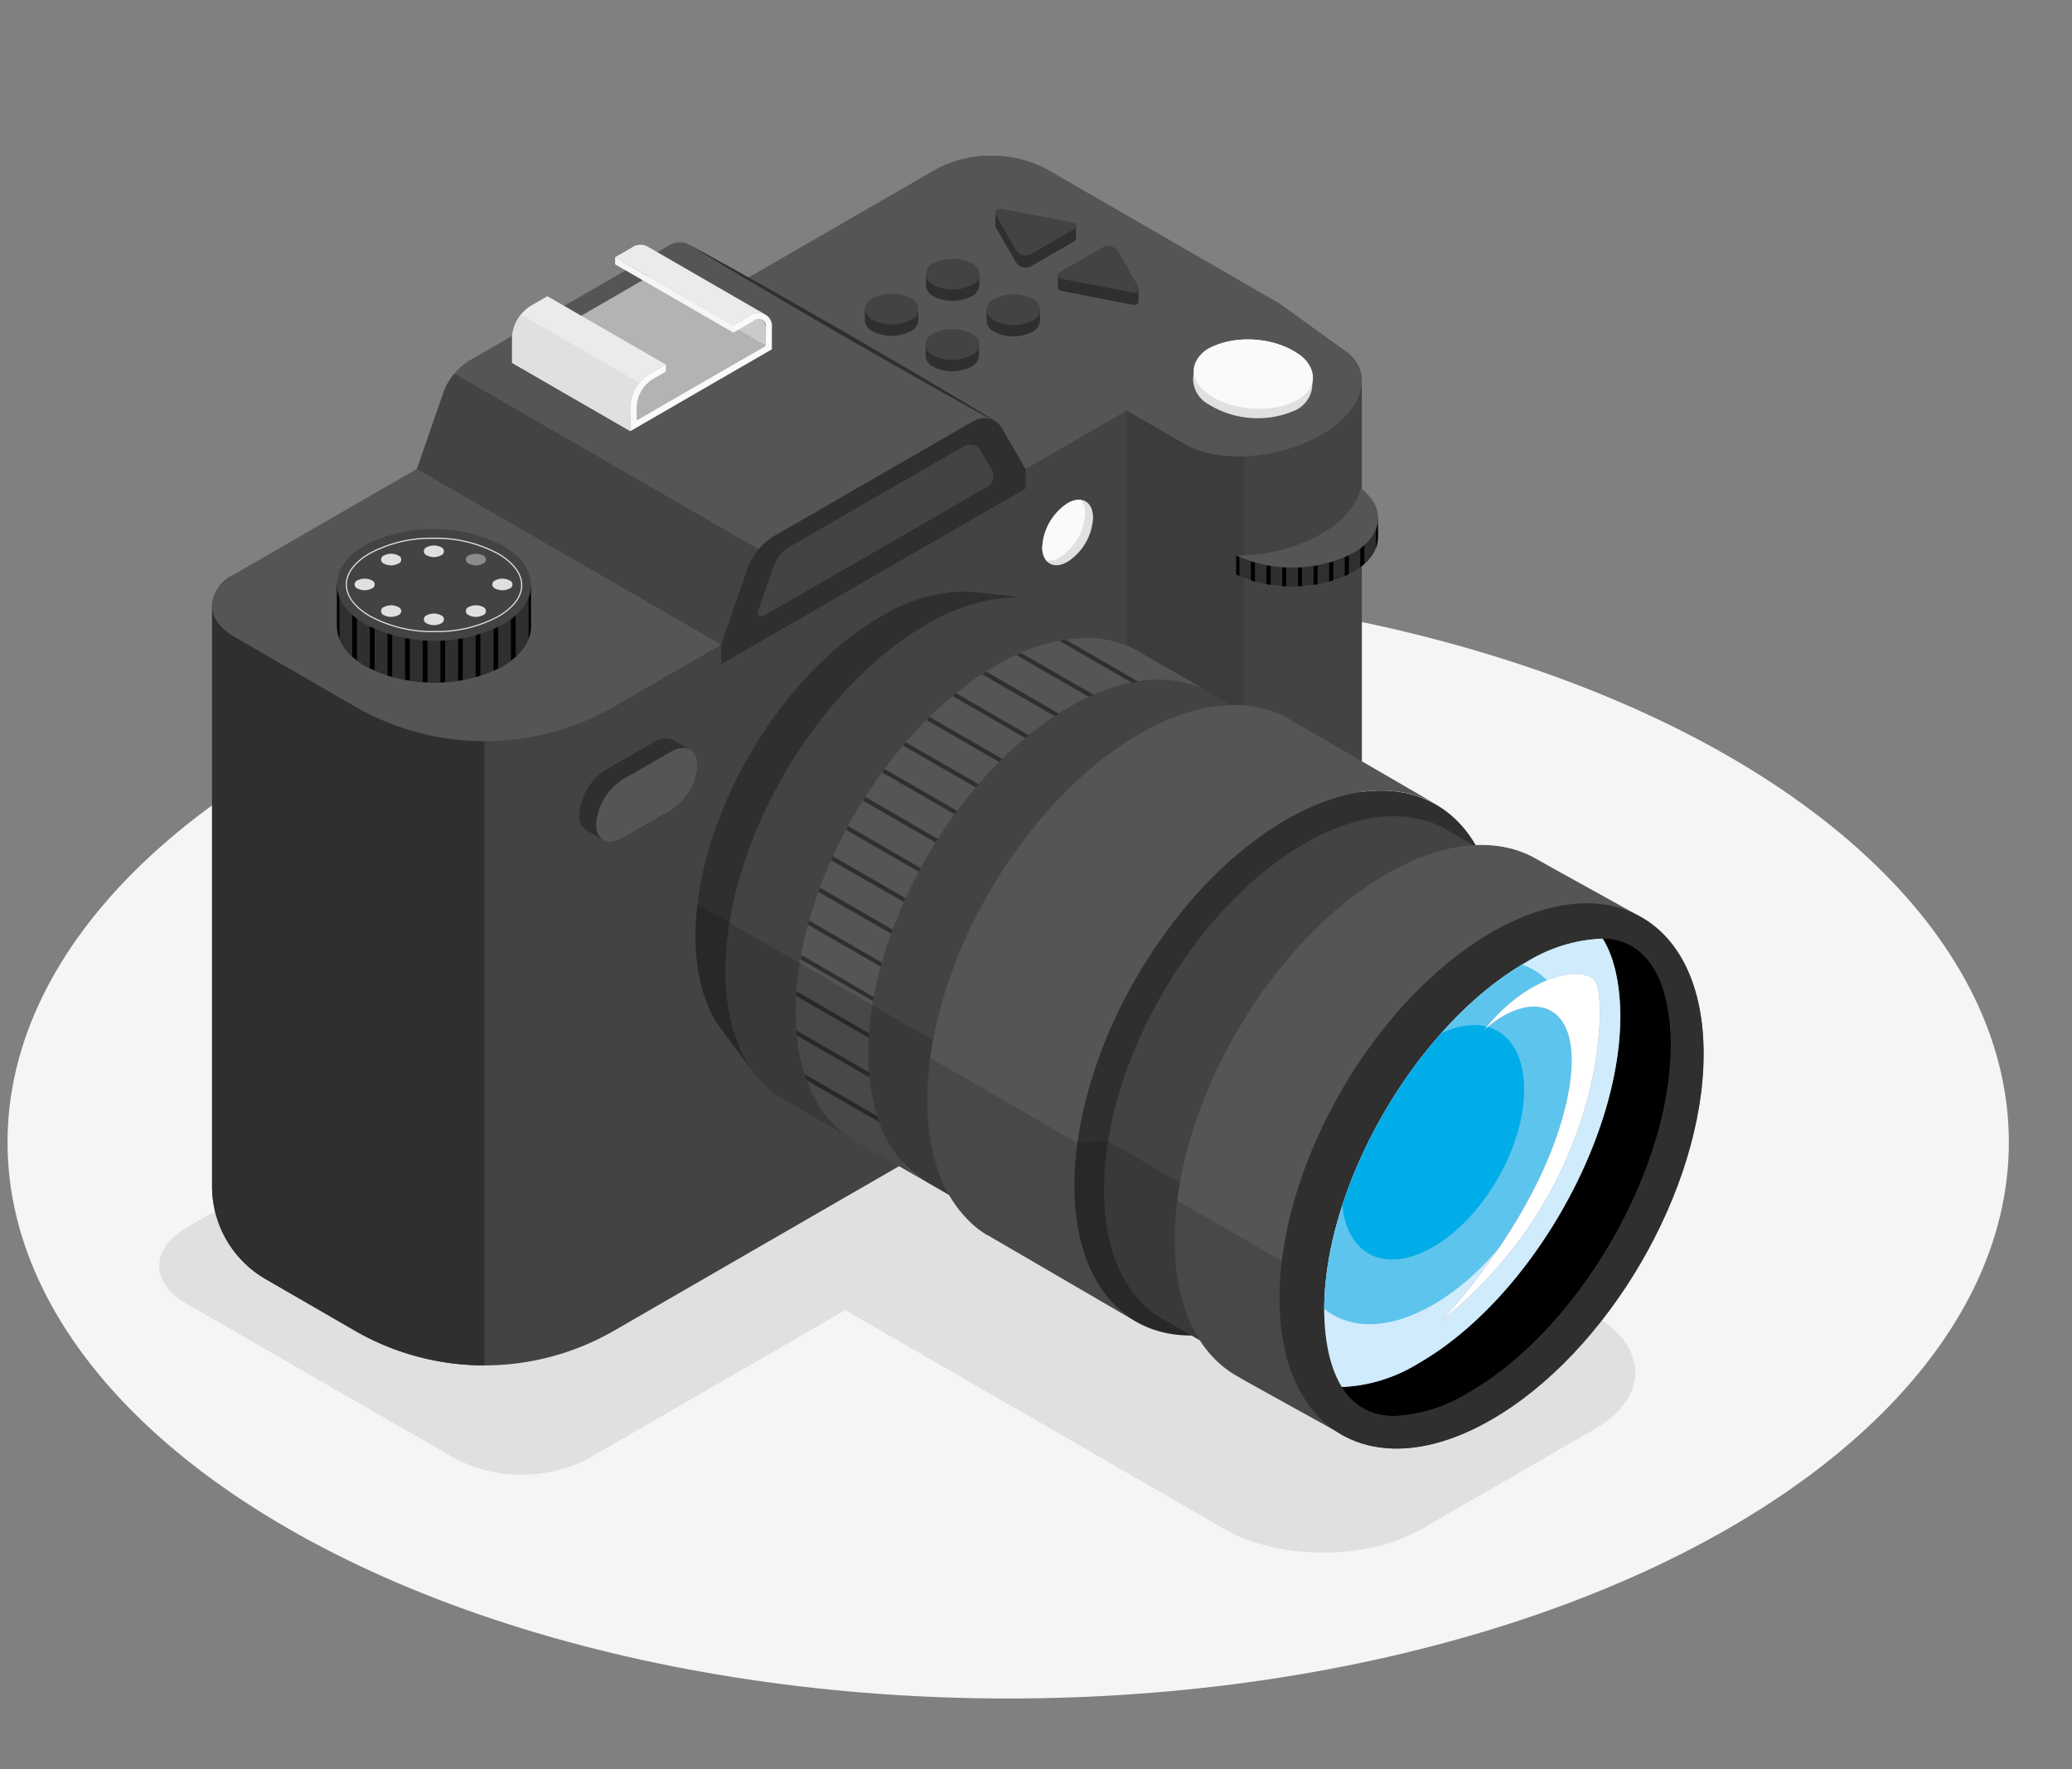 <svg xmlns="http://www.w3.org/2000/svg" viewBox="0 0 216.173 184.64"><rect x="0" y="0" width="216.173" height="184.64" fill="#808080" stroke="none"/><g id="a6e8312e-6c17-4145-a012-09d2d3a5041e" data-name="légende"><g id="b27aba18-36dd-47f6-80cb-ee7b19423bf5" data-name="freepik--Floor--inject-11"><ellipse id="a41c4ce7-cc28-41ed-8af3-06b382ad6637" data-name="freepik--floor--inject-11" cx="105.186" cy="119.212" rx="104.4" ry="58.043" style="fill:#f5f5f5"/></g><g id="fdc92c0a-11fc-489c-9bfb-6e902c10e1b3" data-name="freepik--Shadows--inject-11"><path id="ab0baece-d5fa-411f-b834-8d7816a0033a" data-name="freepik--shadow--inject-11" d="M19.453,128.128l81.155-46.853a15.14,15.14,0,0,1,13.713,0l28.092,16.217c3.787,2.189,3.787,5.732,0,7.916l-15.632,9.041,39.56,22.839c5.681,3.279,5.681,8.596,0,11.875L148.32,159.567c-5.681,3.283-14.888,3.283-20.569,0L88.191,136.728,61.283,152.266a15.167,15.167,0,0,1-13.713,0L19.453,136.044C15.67,133.86,15.67,130.317,19.453,128.128Z" style="fill:#e0e0e0"/></g><g id="a9e76c83-5704-4f51-bf26-8afea7baafee" data-name="freepik--camera--inject-11"><g id="ef980d0a-cd0d-4557-8261-686adc6786d8" data-name="freepik--camera--inject-11"><path d="M142.079,103.323V39.753h0a3.749,3.749,0,0,0-1.62-3.014L133.406,31.653,109.072,17.603a12.451,12.451,0,0,0-11.276,0l-73.337,42.343a3.967,3.967,0,0,0-2.334,3.244h0v60.599a11.199,11.199,0,0,0,5.6,9.703l9.293,5.373a27.045,27.045,0,0,0,27.053,0l55.235-31.892,5.292,3.056c2.919,1.684,8.84,1.004,13.221-1.526,2.761-1.594,4.249-3.539,4.245-5.181Z" style="fill:#434343"/><path d="M22.124,63.19h0v60.599a11.199,11.199,0,0,0,5.6,9.703l9.293,5.373a27.049,27.049,0,0,0,13.524,3.625V75.419L24.112,60.16A3.791,3.791,0,0,0,22.124,63.19Z" style="fill:#2f2f2f"/><path d="M119.318,106.974l5.292,3.056c2.919,1.684,8.84,1.004,13.221-1.526,2.761-1.594,4.249-3.539,4.245-5.181h0V39.753h0a3.749,3.749,0,0,0-1.616-3.014L133.406,31.653h0L117.539,42.848v65.147Z" style="fill:#434343"/><path d="M124.609,110.03a9.509,9.509,0,0,0,5.206.893V45.951l-.252-11.571-12.007,8.472v65.143l1.761-1.022Z" style="opacity:0.1;isolation:isolate"/><path d="M123.725,46.409c3.42,1.966,9.724,1.509,14.106-1.017s5.557-6.412,2.646-8.656l-7.053-5.087L109.089,17.599a12.451,12.451,0,0,0-11.276,0L24.458,59.946c-3.116,1.8-3.116,4.702,0,6.514l12.571,7.267a27.066,27.066,0,0,0,27.053,0l53.474-30.875Z" style="fill:#555"/><path d="M104.528,44.703a2.107,2.107,0,0,0-.791-.795h0L71.999,25.583h0a2.159,2.159,0,0,0-2.163,0L48.913,37.663a6.762,6.762,0,0,0-2.59,3.137l-2.817,8.122,31.738,18.32,31.738-18.32Z" style="fill:#555"/><path d="M104.528,44.703a2.137,2.137,0,0,0-.855-.791l-1.034-.569-2.069-1.137-4.121-2.308L88.242,35.218l-8.156-4.766-4.061-2.415c-1.342-.816-2.697-1.624-4.035-2.454,1.389.744,2.761,1.513,4.142,2.27l4.121,2.308L88.46,34.842l8.156,4.766,4.056,2.415,2.022,1.223,1.009.611A2.137,2.137,0,0,1,104.528,44.703Z" style="fill:#2f2f2f"/><path d="M47.421,39.001a6.142,6.142,0,0,0-1.103,1.821L43.501,48.943,75.239,67.268l3.723-2.137,3.137-6.104Z" style="fill:#434343"/><path d="M78.052,59.147A6.762,6.762,0,0,1,80.642,56.009l20.945-12.08a2.171,2.171,0,0,1,2.966.795l0.0 0,2.441,4.227v2.035L75.239,69.311V67.277Z" style="fill:#2f2f2f"/><path d="M100.561,46.571,82.292,57.116a4.027,4.027,0,0,0-1.552,1.881l-1.59,4.587c-.235.68.077.94.701.581l23.151-13.366a1.282,1.282,0,0,0,.494-1.745l-.019-.033-1.137-1.975A1.304,1.304,0,0,0,100.561,46.571Z" style="fill:#434343"/><g id="ebb26782-27d8-4ba9-8802-efed96784cc6" data-name="freepik--lens--inject-11"><path d="M107.157,62.408l-.427-.034h-1.321a2.299,2.299,0,0,0-.427.026l-.517.051A20.252,20.252,0,0,0,96.744,65.165c-11.541,6.6-20.971,22.74-21.03,36.038a20.244,20.244,0,0,0,1.483,8.203c.197.427.406.855.628,1.252.103.188.209.368.325.547l.051.081c.09.145.188.282.282.427l.06.085L75.581,107.837l-.056-.068a2.17,2.17,0,0,1-.154-.192l-.15-.201c-.03-.043-.06-.081-.085-.124-1.659-2.33-2.595-5.612-2.565-9.695.051-12.268,8.737-27.16,19.398-33.251a17.141,17.141,0,0,1,8.605-2.565,11.361,11.361,0,0,1,1.338.081h.051Z" style="fill:#2f2f2f"/><path d="M87.883,118.087a9.57,9.57,0,0,0,1.282.928l-7.391-4.274a.073.073,0,0,1-.038-.03l-.085-.047c-3.706-2.218-5.984-6.882-5.95-13.473.06-13.302,9.468-29.443,21.026-36.042a18.857,18.857,0,0,1,9.323-2.804,10.708,10.708,0,0,1,5.437,1.415l7.207,4.185c-3.727-1.975-8.801-1.607-14.401,1.59-11.541,6.608-20.945,22.74-21.026,36.051a21.736,21.736,0,0,0,.885,6.549A12.447,12.447,0,0,0,87.883,118.087Z" style="fill:#434343"/><path d="M102.767,126.683a9.605,9.605,0,0,0,1.282.932l-7.391-4.274a.098.098,0,0,1-.038-.026l-.085-.047c-3.706-2.223-5.984-6.882-5.954-13.477C90.64,96.493,100.052,80.348,111.611,73.752a18.866,18.866,0,0,1,9.323-2.808,10.75,10.75,0,0,1,5.42,1.419l7.22,4.168c-3.727-1.979-8.801-1.607-14.401,1.586C107.631,84.725,98.206,100.857,98.146,114.168a21.766,21.766,0,0,0,.885,6.553A12.396,12.396,0,0,0,102.767,126.683Z" style="fill:#434343"/><path d="M95.201,122.319a9.306,9.306,0,0,0,1.282.928l-7.395-4.274a.124.124,0,0,1-.034-.03l-.085-.047c-3.706-2.218-5.984-6.882-5.954-13.477.06-13.298,9.472-29.438,21.026-36.038a18.869,18.869,0,0,1,9.323-2.804,10.725,10.725,0,0,1,5.441,1.415l7.215,4.163c-3.727-1.979-8.797-1.607-14.401,1.59C100.078,80.348,90.674,96.484,90.593,109.791a21.877,21.877,0,0,0,.889,6.553A12.447,12.447,0,0,0,95.201,122.319Z" style="fill:#555"/><path d="M84.301,96.501l7.579,4.377c.038-.145.081-.286.12-.427l-7.579-4.377Zm1.09-3.42,7.579,4.356c.047-.137.098-.278.15-.427l-7.579-4.377Zm1.329-3.304,7.574,4.356.18-.393-7.574-4.377Zm1.556-3.172,7.579,4.373.201-.385L88.481,86.204ZM91.166,104.05,83.609,99.66c-.03.15-.06.299-.085.453l7.579,4.373a2.819,2.819,0,0,1,.064-.453Zm-7.232,8.045c.068.214.141.427.214.628L91.73,117.1c-.073-.205-.141-.427-.209-.62Zm6.737-.18-7.579-4.377a5.226,5.226,0,0,0,.047.526l7.574,4.377c-.017-.192-.03-.368-.043-.543Zm0-4.069-7.574-4.394c0,.162-.021.321-.03.483l7.579,4.377c.009-.162.021-.321.03-.483Zm-.633-24.296L97.616,87.927l.231-.368-7.57-4.39ZM102.476,70.371l7.57,4.369.406-.265-7.566-4.394Zm3.586-2,7.562,4.364c.162-.077.329-.145.492-.218l-7.574-4.373a2.513,2.513,0,0,0-.474.227Zm5.129-1.607c-.214.03-.427.081-.654.12l7.562,4.369c.222-.043.427-.085.663-.12ZM99.394,72.645l7.574,4.373.351-.299-7.57-4.373Zm-2.731,2.496,7.574,4.373.321-.321-7.574-4.373ZM92.025,80.604l7.574,4.373c.085-.115.167-.235.256-.355l-7.579-4.373ZM94.222,77.8l7.574,4.373.291-.333L94.508,77.467Z" style="fill:#2f2f2f"/><path d="M112.042,123.576c-.064,14.063,9.784,19.808,21.996,12.823s22.163-24.035,22.227-38.098-9.784-19.808-21.996-12.823S112.106,109.513,112.042,123.576Z" style="fill:#2f2f2f"/><path d="M134.868,75.257h0l-.667-.389c-3.941-2.09-9.306-1.71-15.226,1.68-12.216,6.985-22.167,24.044-22.227,38.116a23.279,23.279,0,0,0,.936,6.925,13.426,13.426,0,0,0,3.933,6.309,10.749,10.749,0,0,0,1.359.983h.03a.325.325,0,0,0,.077.038l.098.06.363.209,14.79,8.617a11.756,11.756,0,0,1-1.71-1.312c-2.868-2.65-4.557-7.07-4.531-12.926.064-14.063,10.015-31.131,22.227-38.107,5.078-2.898,9.75-3.599,13.469-2.407a9.757,9.757,0,0,1,1.795.748Z" style="fill:#555"/><path d="M169.474,107.294c-.06,13.306-9.472,29.443-21.03,36.038a18.898,18.898,0,0,1-9.323,2.817,10.772,10.772,0,0,1-5.399-1.398h-.03l-12.315-7.061-.308-.171a11.063,11.063,0,0,1-1.611-1.24c-2.714-2.505-4.313-6.69-4.274-12.225.056-13.319,9.459-29.46,21.001-36.06,4.805-2.744,9.224-3.42,12.738-2.278a9.002,9.002,0,0,1,1.71.71l.094.047.59.346,12.088,6.925h0C167.179,95.937,169.5,100.626,169.474,107.294Z" style="fill:#434343"/><path d="M160.374,89.688c-3.975-2.334-9.481-2.043-15.593,1.449-12.221,6.98-22.176,24.053-22.227,38.124-.03,6.895,2.325,11.772,6.168,14.144,1.282.799,9.96,5.523,11.182,6.245,3.98,2.342,9.494,2.056,15.615-1.44,12.216-6.98,22.176-24.053,22.227-38.124.03-6.95-2.364-11.849-6.262-14.2C170.21,95.116,161.605,90.406,160.374,89.688Z" style="fill:#555"/><path d="M133.492,135.369c-.064,14.076,9.793,19.825,22.009,12.823s22.18-24.053,22.227-38.124S167.936,90.243,155.715,97.245,133.556,121.293,133.492,135.369Z" style="fill:#2f2f2f"/><path d="M145.443,147.752c-6.617-.03-7.301-7.844-7.267-11.199.06-13.106,9.72-29.665,21.095-36.166a16.08,16.08,0,0,1,7.733-2.436c6.621.03,7.301,7.839,7.288,11.199-.06,13.101-9.72,29.665-21.099,36.162a16.09,16.09,0,0,1-7.733,2.441Z"/><path d="M145.443,147.752c-6.617-.03-7.301-7.844-7.267-11.199.06-13.106,9.72-29.665,21.095-36.166a16.08,16.08,0,0,1,7.733-2.436c6.621.03,7.301,7.839,7.288,11.199-.06,13.101-9.72,29.665-21.099,36.162a16.09,16.09,0,0,1-7.733,2.441Z"/><path d="M169.051,106.136c0-2.005-.231-5.6-1.838-8.177h-.227a16.221,16.221,0,0,0-7.733,2.436c-11.374,6.501-21.035,23.082-21.095,36.166,0,2.005.231,5.6,1.838,8.177h.222a16.438,16.438,0,0,0,7.737-2.441C159.331,135.797,168.991,119.237,169.051,106.136Z" style="fill:#8b8b8b"/><path d="M169.051,106.136c0-2.005-.231-5.6-1.838-8.177h-.227a16.221,16.221,0,0,0-7.733,2.436c-11.374,6.501-21.035,23.082-21.095,36.166,0,2.005.231,5.6,1.838,8.177h.222a16.438,16.438,0,0,0,7.737-2.441C159.331,135.797,168.991,119.237,169.051,106.136Z" style="fill:#d0ebfc;isolation:isolate"/><path d="M158.801,100.66c-11.178,6.677-20.586,22.967-20.641,35.906v.03c2.689,2.167,6.737,2.21,11.276-.385,8.156-4.659,14.798-16.046,14.837-25.433C164.298,105.396,162.156,101.849,158.801,100.66Z" style="fill:#5dc5ed;isolation:isolate"/><path d="M150.367,107.829a51.875,51.875,0,0,0-10.314,17.953c.479,5.211,4.501,7.19,9.404,4.386,5.249-2.992,9.528-10.336,9.558-16.384C159.049,108.03,155.24,105.516,150.367,107.829Z" style="fill:#00ade9;isolation:isolate"/><path d="M154.868,107.457c4.638-5.847,10.468-6.839,11.618-4.967s1.154,21.488-16.098,35.35c0,0,9.925-10.302,12.879-22.116C166.068,104.529,160.083,102.81,154.868,107.457Z" style="fill:#8b8b8b"/><path d="M154.868,107.457c4.638-5.847,10.468-6.839,11.618-4.967s1.154,21.488-16.098,35.35c0,0,9.925-10.302,12.879-22.116C166.068,104.529,160.083,102.81,154.868,107.457Z" style="fill:#fff;isolation:isolate"/><path d="M133.492,135.369a31.657,31.657,0,0,1,.244-3.779l-10.93-6.313c.09-.671.184-1.282.286-1.872l-7.506-4.334-3.232.171-15.32-8.844c.085-.65.188-1.282.299-1.864L72.756,94.343a28.18,28.18,0,0,0-.205,3.197c0,4.082.915,7.365,2.565,9.695.026.043.056.081.085.124l.15.201a2.169,2.169,0,0,0,.154.192l.056.068,2.962,3.962-.06-.086c-.094-.137-.192-.274-.282-.427a.743.743,0,0,1-.047-.077,10.588,10.588,0,0,0,3.497,3.471l.085.051.038.026,7.326,4.232,7.395,4.274c-.064-.038-.128-.077-.188-.12l.239.145.085.047.038.026,2.368,1.368a12.075,12.075,0,0,0,2.565,3.172,10.94,10.94,0,0,0,1.355.987h.03a.398.398,0,0,0,.085.043l.094.056.363.214,14.79,8.617c-.171-.107-.329-.214-.492-.325a11.259,11.259,0,0,0,6.506,1.877l.821.47a11.28,11.28,0,0,0,3.556,3.565c1.167.718,8.322,4.625,10.618,5.924C135.676,146.876,133.462,142.067,133.492,135.369Z" style="opacity:0.15;isolation:isolate"/></g><path d="M94.915,32.269a4.347,4.347,0,0,0-3.796,0h-.885v1.163a1.376,1.376,0,0,0,.808,1.146,4.347,4.347,0,0,0,3.937,0,1.376,1.376,0,0,0,.821-1.133V32.277Z" style="fill:#2f2f2f"/><path d="M91.055,31.114c-1.09.62-1.094,1.637,0,2.274a4.373,4.373,0,0,0,3.937,0,1.199,1.199,0,0,0,0-2.274A4.347,4.347,0,0,0,91.055,31.114Z" style="fill:#434343"/><path d="M102.168,29.798V28.618h-.885a4.386,4.386,0,0,0-3.8,0h-.881v1.167a1.398,1.398,0,0,0,.812,1.146,4.373,4.373,0,0,0,3.937,0A1.389,1.389,0,0,0,102.168,29.798Z" style="fill:#2f2f2f"/><path d="M97.424,27.473a1.199,1.199,0,0,0,0,2.274,4.347,4.347,0,0,0,3.937,0,1.199,1.199,0,0,0,0-2.274A4.347,4.347,0,0,0,97.424,27.473Z" style="fill:#434343"/><path d="M101.254,35.966a4.364,4.364,0,0,0-3.796,0H96.573v1.163a1.368,1.368,0,0,0,.808,1.146,4.347,4.347,0,0,0,3.937,0,1.376,1.376,0,0,0,.821-1.133V35.97Z" style="fill:#2f2f2f"/><path d="M97.394,34.812a1.199,1.199,0,0,0,0,2.274,4.36,4.36,0,0,0,3.937,0,1.199,1.199,0,0,0,0-2.274A4.347,4.347,0,0,0,97.394,34.812Z" style="fill:#434343"/><path d="M108.507,33.495V32.328h-.885a4.377,4.377,0,0,0-3.796,0h-.889v1.167a1.385,1.385,0,0,0,.812,1.141,4.36,4.36,0,0,0,3.937,0A1.389,1.389,0,0,0,108.507,33.495Z" style="fill:#2f2f2f"/><path d="M103.763,31.183a1.199,1.199,0,0,0,0,2.274,4.347,4.347,0,0,0,3.937,0,1.199,1.199,0,0,0,0-2.274A4.347,4.347,0,0,0,103.763,31.183Z" style="fill:#434343"/><path d="M55.397,65.379V61.104H52.178a15.876,15.876,0,0,0-13.811-.06H35.149v4.322c0,1.496.966,2.992,2.945,4.155a15.828,15.828,0,0,0,14.32.064C54.397,68.397,55.397,66.896,55.397,65.379Z" style="fill:#2f2f2f"/><path d="M45.946,71.196a3.132,3.132,0,0,0,.492-.026V59.51L45.946,59.484Z"/><path d="M50.118,60.202l-.492-.15V70.649c.167-.043.329-.09.492-.141Z"/><path d="M51.977,60.955c-.162-.081-.321-.167-.487-.239v9.284c.167-.073.325-.154.487-.235Z"/><path d="M48.276,59.745l-.487-.085V71.03q.244-.034.487-.077Z"/><path d="M55.145,66.661a3.467,3.467,0,0,0,.252-1.282V61.104h-.261Z"/><path d="M53.307,68.931c.171-.128.338-.261.492-.398v-7.455h-.492Z"/><path d="M42.757,59.642l-.487.081v11.212q.244.047.487.077Z"/><path d="M35.401,60.997h-.244v4.322a3.492,3.492,0,0,0,.261,1.317Z"/><path d="M36.752,68.503c.15.137.316.269.487.398v-7.895H36.752Z"/><path d="M40.919,60.023c-.167.043-.329.094-.492.145v10.34c.162.051.325.098.492.141Z"/><path d="M44.6,59.48a3.131,3.131,0,0,0-.492.026V71.166c.162,0,.325.021.492.026Z"/><path d="M38.59,69.734c.158.081.321.162.492.235V60.677c-.171.077-.329.158-.492.239Z"/><path d="M38.141,56.872c-3.967,2.265-3.984,5.984-.038,8.271a15.868,15.868,0,0,0,14.32.064c3.962-2.265,3.984-5.984.038-8.267A15.881,15.881,0,0,0,38.141,56.872Z" style="fill:#434343"/><path d="M44.527,57.103a.453.453,0,0,0,0,.855,1.633,1.633,0,0,0,1.483,0,.453.453,0,0,0,0-.855A1.633,1.633,0,0,0,44.527,57.103Z" style="fill:#e0e0e0"/><path d="M40.064,57.967a.453.453,0,0,0,0,.855,1.633,1.633,0,0,0,1.483,0,.449.449,0,0,0,0-.855A1.633,1.633,0,0,0,40.064,57.967Z" style="fill:#e0e0e0"/><path d="M37.303,60.566a.453.453,0,0,0,0,.855,1.65,1.65,0,0,0,1.483,0,.453.453,0,0,0,0-.855A1.633,1.633,0,0,0,37.303,60.566Z" style="fill:#e0e0e0"/><path d="M50.391,57.967a.453.453,0,0,1,0,.855,1.633,1.633,0,0,1-1.483,0,.453.453,0,0,1,0-.855A1.633,1.633,0,0,1,50.391,57.967Z" style="fill:#8b8b8b"/><path d="M44.527,65.062a.453.453,0,0,1,0-.855,1.633,1.633,0,0,1,1.483,0,.453.453,0,0,1,0,.855A1.633,1.633,0,0,1,44.527,65.062Z" style="fill:#e0e0e0"/><path d="M40.064,64.199a.453.453,0,0,1,0-.855,1.633,1.633,0,0,1,1.483,0,.449.449,0,0,1,0,.855A1.633,1.633,0,0,1,40.064,64.199Z" style="fill:#e0e0e0"/><path d="M50.391,64.199a.453.453,0,0,0,0-.855,1.633,1.633,0,0,0-1.483,0,.453.453,0,0,0,0,.855A1.633,1.633,0,0,0,50.391,64.199Z" style="fill:#e0e0e0"/><path d="M53.153,60.566a.449.449,0,0,1,0,.855,1.646,1.646,0,0,1-1.483,0,.453.453,0,0,1,0-.855A1.633,1.633,0,0,1,53.153,60.566Z" style="fill:#e0e0e0"/><path d="M45.335,65.969h0a13.644,13.644,0,0,1-6.771-1.62c-1.611-.94-2.496-2.137-2.492-3.351s.902-2.398,2.522-3.326a13.627,13.627,0,0,1,6.634-1.56,13.678,13.678,0,0,1,6.771,1.62c1.611.94,2.496,2.137,2.492,3.351s-.902,2.402-2.522,3.326A13.58,13.58,0,0,1,45.335,65.969Zm-.107-9.733a13.49,13.49,0,0,0-6.574,1.543c-1.582.902-2.454,2.047-2.458,3.223s.855,2.325,2.432,3.24a13.524,13.524,0,0,0,6.707,1.607h0a13.537,13.537,0,0,0,6.574-1.543c1.577-.906,2.454-2.047,2.458-3.223s-.855-2.325-2.432-3.244A13.512,13.512,0,0,0,45.228,56.236Z" style="fill:#e0e0e0"/><path d="M70.242,77.232a2.072,2.072,0,0,0-2.056.222l-4.937,2.851A6.043,6.043,0,0,0,60.428,85.007a1.778,1.778,0,0,0,.761,1.641c.303.18,1.466.855,1.77,1.022a2.043,2.043,0,0,0,2.052-.222l4.941-2.851a6.039,6.039,0,0,0,2.817-4.681,1.782,1.782,0,0,0-.761-1.646Z" style="fill:#2f2f2f"/><path d="M65.01,81.327l4.941-2.855c1.556-.898,2.817-.261,2.817,1.428a6.039,6.039,0,0,1-2.817,4.681l-4.941,2.851c-1.556.902-2.821.261-2.821-1.423A6.051,6.051,0,0,1,65.01,81.327Z" style="fill:#555"/><path d="M112.273,23.579c0-.162-.175-.295-.517-.363l-7.203-1.381c-.427-.085-.701.064-.701.355v1.282a.855.855,0,0,0,.141.427l1.992,3.454a1.167,1.167,0,0,0,1.594.428l0-0,4.296-2.479c.256-.15.38-.303.38-.427Z" style="fill:#2f2f2f"/><path d="M118.775,30.148a.88.88,0,0,0-.137-.427L116.646,26.271a1.167,1.167,0,0,0-1.594-.428l-0.0 0-4.3,2.479c-.252.15-.38.303-.38.427V30.033c0,.162.175.299.517.363l7.185,1.385c.449.085.705-.068.705-.359C118.775,31.303,118.775,30.371,118.775,30.148Z" style="fill:#2f2f2f"/><path d="M107.593,26.502l4.3-2.483c.556-.321.496-.68-.137-.804l-7.203-1.381c-.633-.124-.885.231-.56.786l1.992,3.454a1.167,1.167,0,0,0,1.592.437Z" style="fill:#434343"/><path d="M110.751,28.323l4.3-2.479a1.167,1.167,0,0,1,1.594.427l0.0 0L118.638,29.721c.321.56.068.91-.564.791l-7.185-1.385C110.256,29.007,110.196,28.648,110.751,28.323Z" style="fill:#434343"/><path d="M135.377,36.881a9.748,9.748,0,0,0-8.784-.752,3.082,3.082,0,0,0-2.035,2.411c0,.154-.064.782-.081.94a3.062,3.062,0,0,0,1.594,2.706,9.748,9.748,0,0,0,8.784.752,3.09,3.09,0,0,0,2.035-2.436c0-.145.064-.765.081-.928A3.107,3.107,0,0,0,135.377,36.881Z" style="fill:#e0e0e0"/><ellipse cx="130.764" cy="39.043" rx="3.599" ry="6.232" transform="translate(80.717 166.003) rotate(-85.11)" style="fill:#fafafa"/><path d="M111.393,52.517c1.462-.855,2.646-.162,2.646,1.526a5.839,5.839,0,0,1-2.646,4.578c-1.462.855-2.646.162-2.646-1.526A5.839,5.839,0,0,1,111.393,52.517Z" style="fill:#e0e0e0"/><path d="M112.786,52.175a2.193,2.193,0,0,0-1.402.342,5.839,5.839,0,0,0-2.646,4.578,2.18,2.18,0,0,0,.427,1.419,2.193,2.193,0,0,0,1.402-.342,5.843,5.843,0,0,0,2.646-4.582A2.137,2.137,0,0,0,112.786,52.175Z" style="fill:#fafafa"/><path d="M143.78,54.086v1.962c0,1.334-.881,2.663-2.646,3.668a14.17,14.17,0,0,1-12.148.235V57.958a17.85,17.85,0,0,0,8.861-2.236A10.9,10.9,0,0,0,140.365,53.782c.201.09.393.188.577.291Z" style="fill:#2f2f2f"/><path d="M133.765,61.16c.145,0,.286.021.427.026h0V59.206a3.618,3.618,0,0,1-.427-.026Z"/><path d="M128.969,57.962v1.979l.338.162V58.112l-.18-.085Z"/><path d="M135.83,59.194H135.411v1.971h.432Z"/><path d="M130.504,58.578v1.983l.427.128V58.711H130.88C130.756,58.659,130.628,58.621,130.504,58.578Z"/><path d="M141.921,57.223v1.958h0a4.913,4.913,0,0,0,.427-.342h0v-1.962l-.184.158C142.096,57.095,142.006,57.159,141.921,57.223Z"/><path d="M143.55,55.24v1.915a2.158,2.158,0,0,0,.077-.235,2.774,2.774,0,0,0,.081-.325,1.238,1.238,0,0,0,0-.124,2.83,2.83,0,0,0,.038-.427V54.248A3.124,3.124,0,0,1,143.55,55.24Z"/><path d="M132.457,59.04l-.321-.056v1.975l.222.038.214.034v-1.975Z"/><path d="M140.724,57.958l-.427.205v1.966l.427-.209Z"/><path d="M138.672,60.702l.427-.124V58.608c-.141.047-.278.09-.427.128h0v1.966Z"/><path d="M137.467,60.976V59.005l-.427.068v1.966l.299-.043Z"/><path d="M141.135,57.736a14.118,14.118,0,0,1-12.165.222,17.859,17.859,0,0,0,8.861-2.236c2.351-1.359,3.779-3.099,4.146-4.77C144.64,52.983,144.357,55.902,141.135,57.736Z" style="fill:#555"/><polygon points="79.877 36.094 67.536 28.969 54.08 36.735 66.425 43.861 79.877 36.094" style="fill:#e0e0e0"/><polygon points="79.877 36.094 67.536 28.969 54.08 36.735 66.425 43.861 79.877 36.094" style="opacity:0.2;isolation:isolate"/><path d="M79.526,33.388,67.182,26.263a.94.94,0,0,1,.355.855v1.847L79.877,36.09V34.243A.949.949,0,0,0,79.526,33.388Z" style="fill:#e0e0e0"/><path d="M79.526,33.388,67.182,26.263a.94.94,0,0,1,.355.855v1.847L79.877,36.09V34.243A.949.949,0,0,0,79.526,33.388Z" style="opacity:0.1;isolation:isolate"/><path d="M65.771,44.989V42.391a4.189,4.189,0,0,1,1.928-3.334l1.765-1.022v.752l-1.44.829a3.608,3.608,0,0,0-1.599,2.774V43.861l13.452-7.767V34.248a.761.761,0,0,0-1.282-.739l-2.082,1.205v-.748l1.765-1.017a1.393,1.393,0,0,1,2.253,1.282v2.223Z" style="fill:#fafafa"/><path d="M57.107,30.909l-1.761,1.022a4.189,4.189,0,0,0-1.928,3.334v2.599l12.34,7.126V42.391a4.189,4.189,0,0,1,1.928-3.334l1.765-1.022Z" style="fill:#ebebeb"/><path d="M65.771,42.391a4.146,4.146,0,0,1,.932-2.441L54.358,32.824a4.168,4.168,0,0,0-.928,2.441v2.599l12.34,7.126Z" style="fill:#e0e0e0"/><polygon points="64.172 26.84 76.517 33.966 76.521 34.714 64.177 27.588 64.172 26.84" style="fill:#f5f5f5"/><path d="M67.507,25.699a1.539,1.539,0,0,0-1.569.124L64.172,26.84l12.34,7.126,1.765-1.017a1.547,1.547,0,0,1,1.573-.124Z" style="fill:#ebebeb"/></g></g></g></svg>